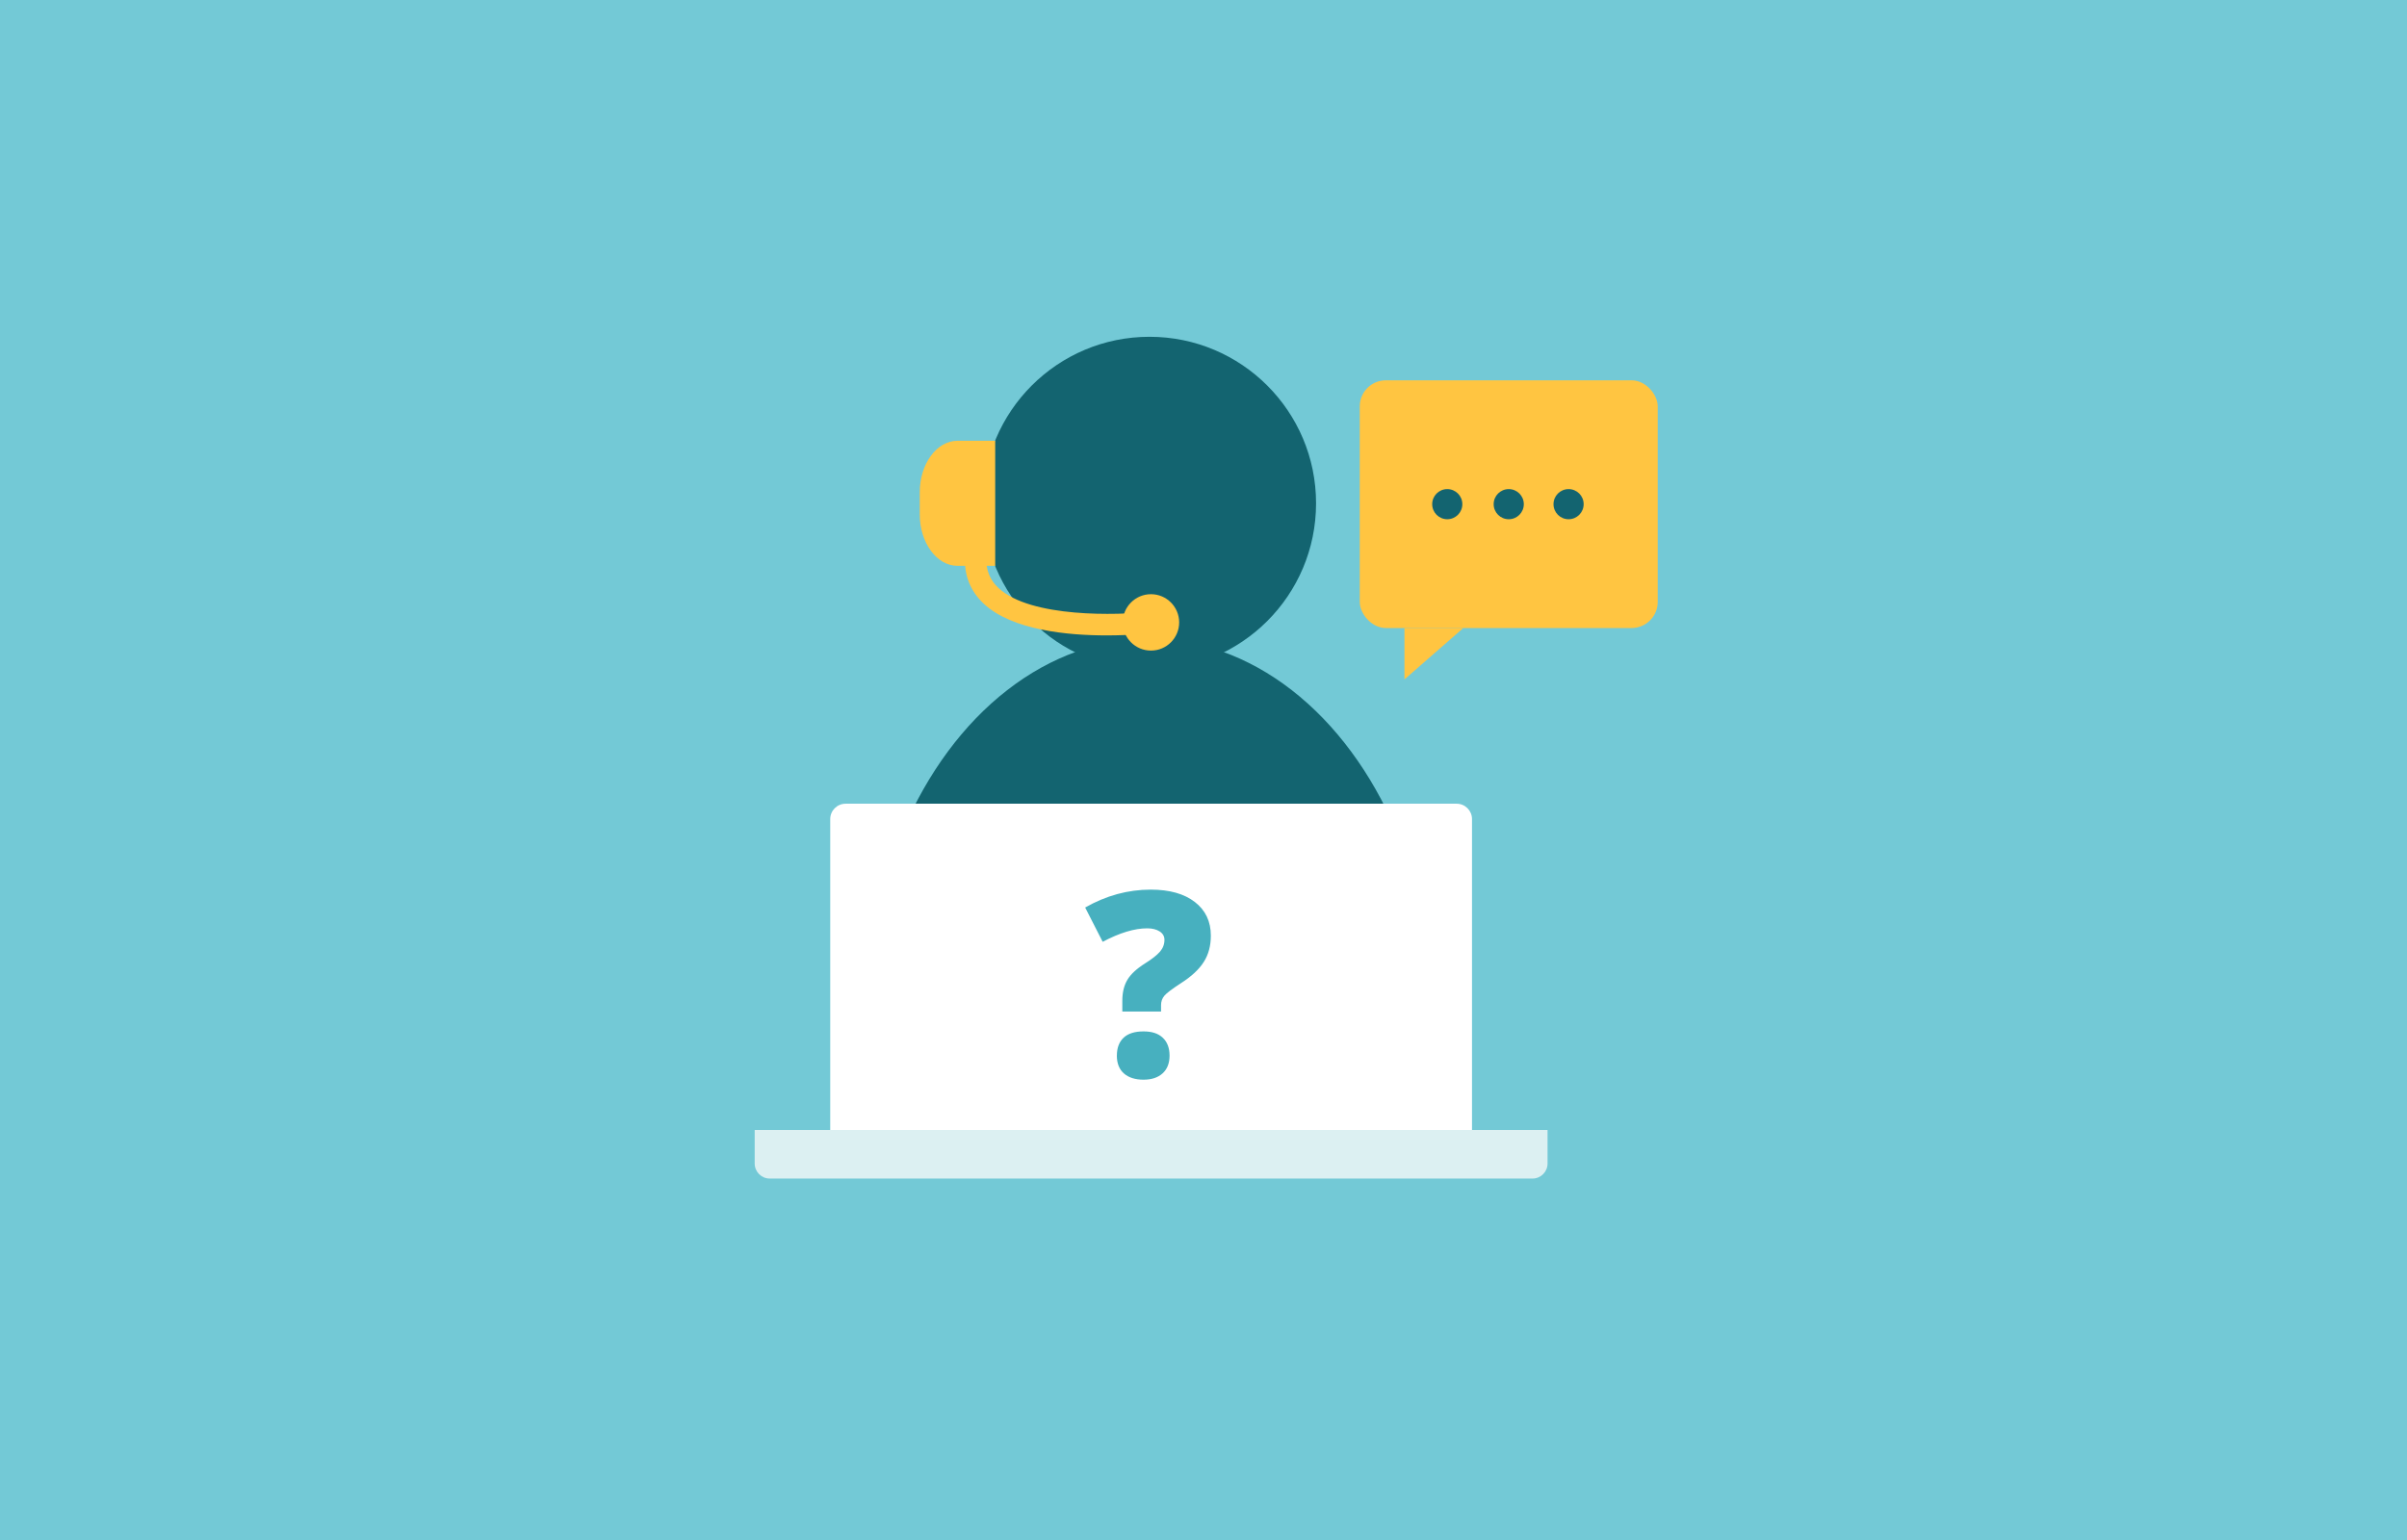 <?xml version="1.0" encoding="UTF-8"?><svg id="Layer_1" xmlns="http://www.w3.org/2000/svg" xmlns:xlink="http://www.w3.org/1999/xlink" viewBox="0 0 800 512"><defs><clipPath id="clippath"><rect x="241.29" y="95.63" width="287.17" height="234.66" fill="none"/></clipPath></defs><rect width="800" height="512" fill="#73c9d6"/><rect x="451.93" y="126.44" width="99.04" height="82.36" rx="8.69" ry="8.69" fill="#ffc541"/><polygon points="466.79 225.88 466.79 208.8 486.35 208.8 466.79 225.88" fill="#ffc541"/><circle cx="481.02" cy="167.62" r="5.01" fill="#136470"/><circle cx="501.45" cy="167.62" r="5.01" fill="#136470"/><circle cx="521.34" cy="167.62" r="5.01" fill="#136470"/><g clip-path="url(#clippath)"><circle cx="382.05" cy="167.33" r="55.36" fill="#136470"/><ellipse cx="382.05" cy="339.72" rx="94.58" ry="127.33" fill="#136470"/></g><path d="M281.05,267.21h203.09c2.81,0,5.1,2.29,5.1,5.1v107c0,2.76-2.24,5-5,5h-203.3c-2.76,0-5-2.24-5-5v-107c0-2.81,2.29-5.1,5.1-5.1Z" fill="#fff"/><path d="M250.83,375.67h263.52v11.16c0,2.76-2.24,5-5,5h-253.52c-2.76,0-5-2.24-5-5v-11.16h0Z" fill="#dcf0f2"/><path d="M373.02,336.29v-3.6c0-2.74.56-5.05,1.68-6.93,1.12-1.89,3.1-3.72,5.95-5.51,2.26-1.42,3.89-2.71,4.88-3.85.99-1.15,1.49-2.46,1.49-3.94,0-1.17-.53-2.1-1.59-2.79-1.06-.68-2.44-1.03-4.15-1.03-4.22,0-9.15,1.49-14.79,4.48l-5.82-11.4c6.95-3.97,14.22-5.95,21.79-5.95,6.23,0,11.12,1.37,14.66,4.11s5.32,6.47,5.32,11.19c0,3.38-.79,6.31-2.37,8.78s-4.1,4.81-7.56,7.02c-2.93,1.9-4.77,3.29-5.51,4.17-.74.88-1.11,1.92-1.11,3.12v2.14h-12.86ZM371.21,350.95c0-2.57.75-4.55,2.24-5.95,1.49-1.4,3.69-2.09,6.6-2.09s4.94.71,6.43,2.12c1.49,1.41,2.24,3.39,2.24,5.93s-.78,4.51-2.33,5.91c-1.55,1.4-3.67,2.09-6.35,2.09s-4.93-.69-6.49-2.07c-1.56-1.38-2.35-3.36-2.35-5.93Z" fill="#47b0bf"/><path d="M330.77,188.12h-12.54c-6.9,0-12.54-7.7-12.54-17.11v-7.36c0-9.41,5.64-17.11,12.54-17.11h12.54v41.58Z" fill="#ffc541" fill-rule="evenodd"/><path d="M382.54,197.55c-5.18,0-9.38,4.2-9.38,9.38,0,5.18,4.2,9.37,9.38,9.37,5.18,0,9.37-4.2,9.37-9.37,0-5.18-4.2-9.38-9.37-9.38Z" fill="#ffc541" fill-rule="evenodd"/><path d="M367.84,211.25c-13.14,0-31.47-1.75-40.86-10.52-4.45-4.17-6.56-9.43-6.27-15.66l7.14.34c-.19,4.09,1.12,7.39,4.02,10.09,10.69,9.99,39.91,9.07,50.27,7.88l.82,7.1c-.64.07-6.85.77-15.11.77Z" fill="#ffc541"/></svg>